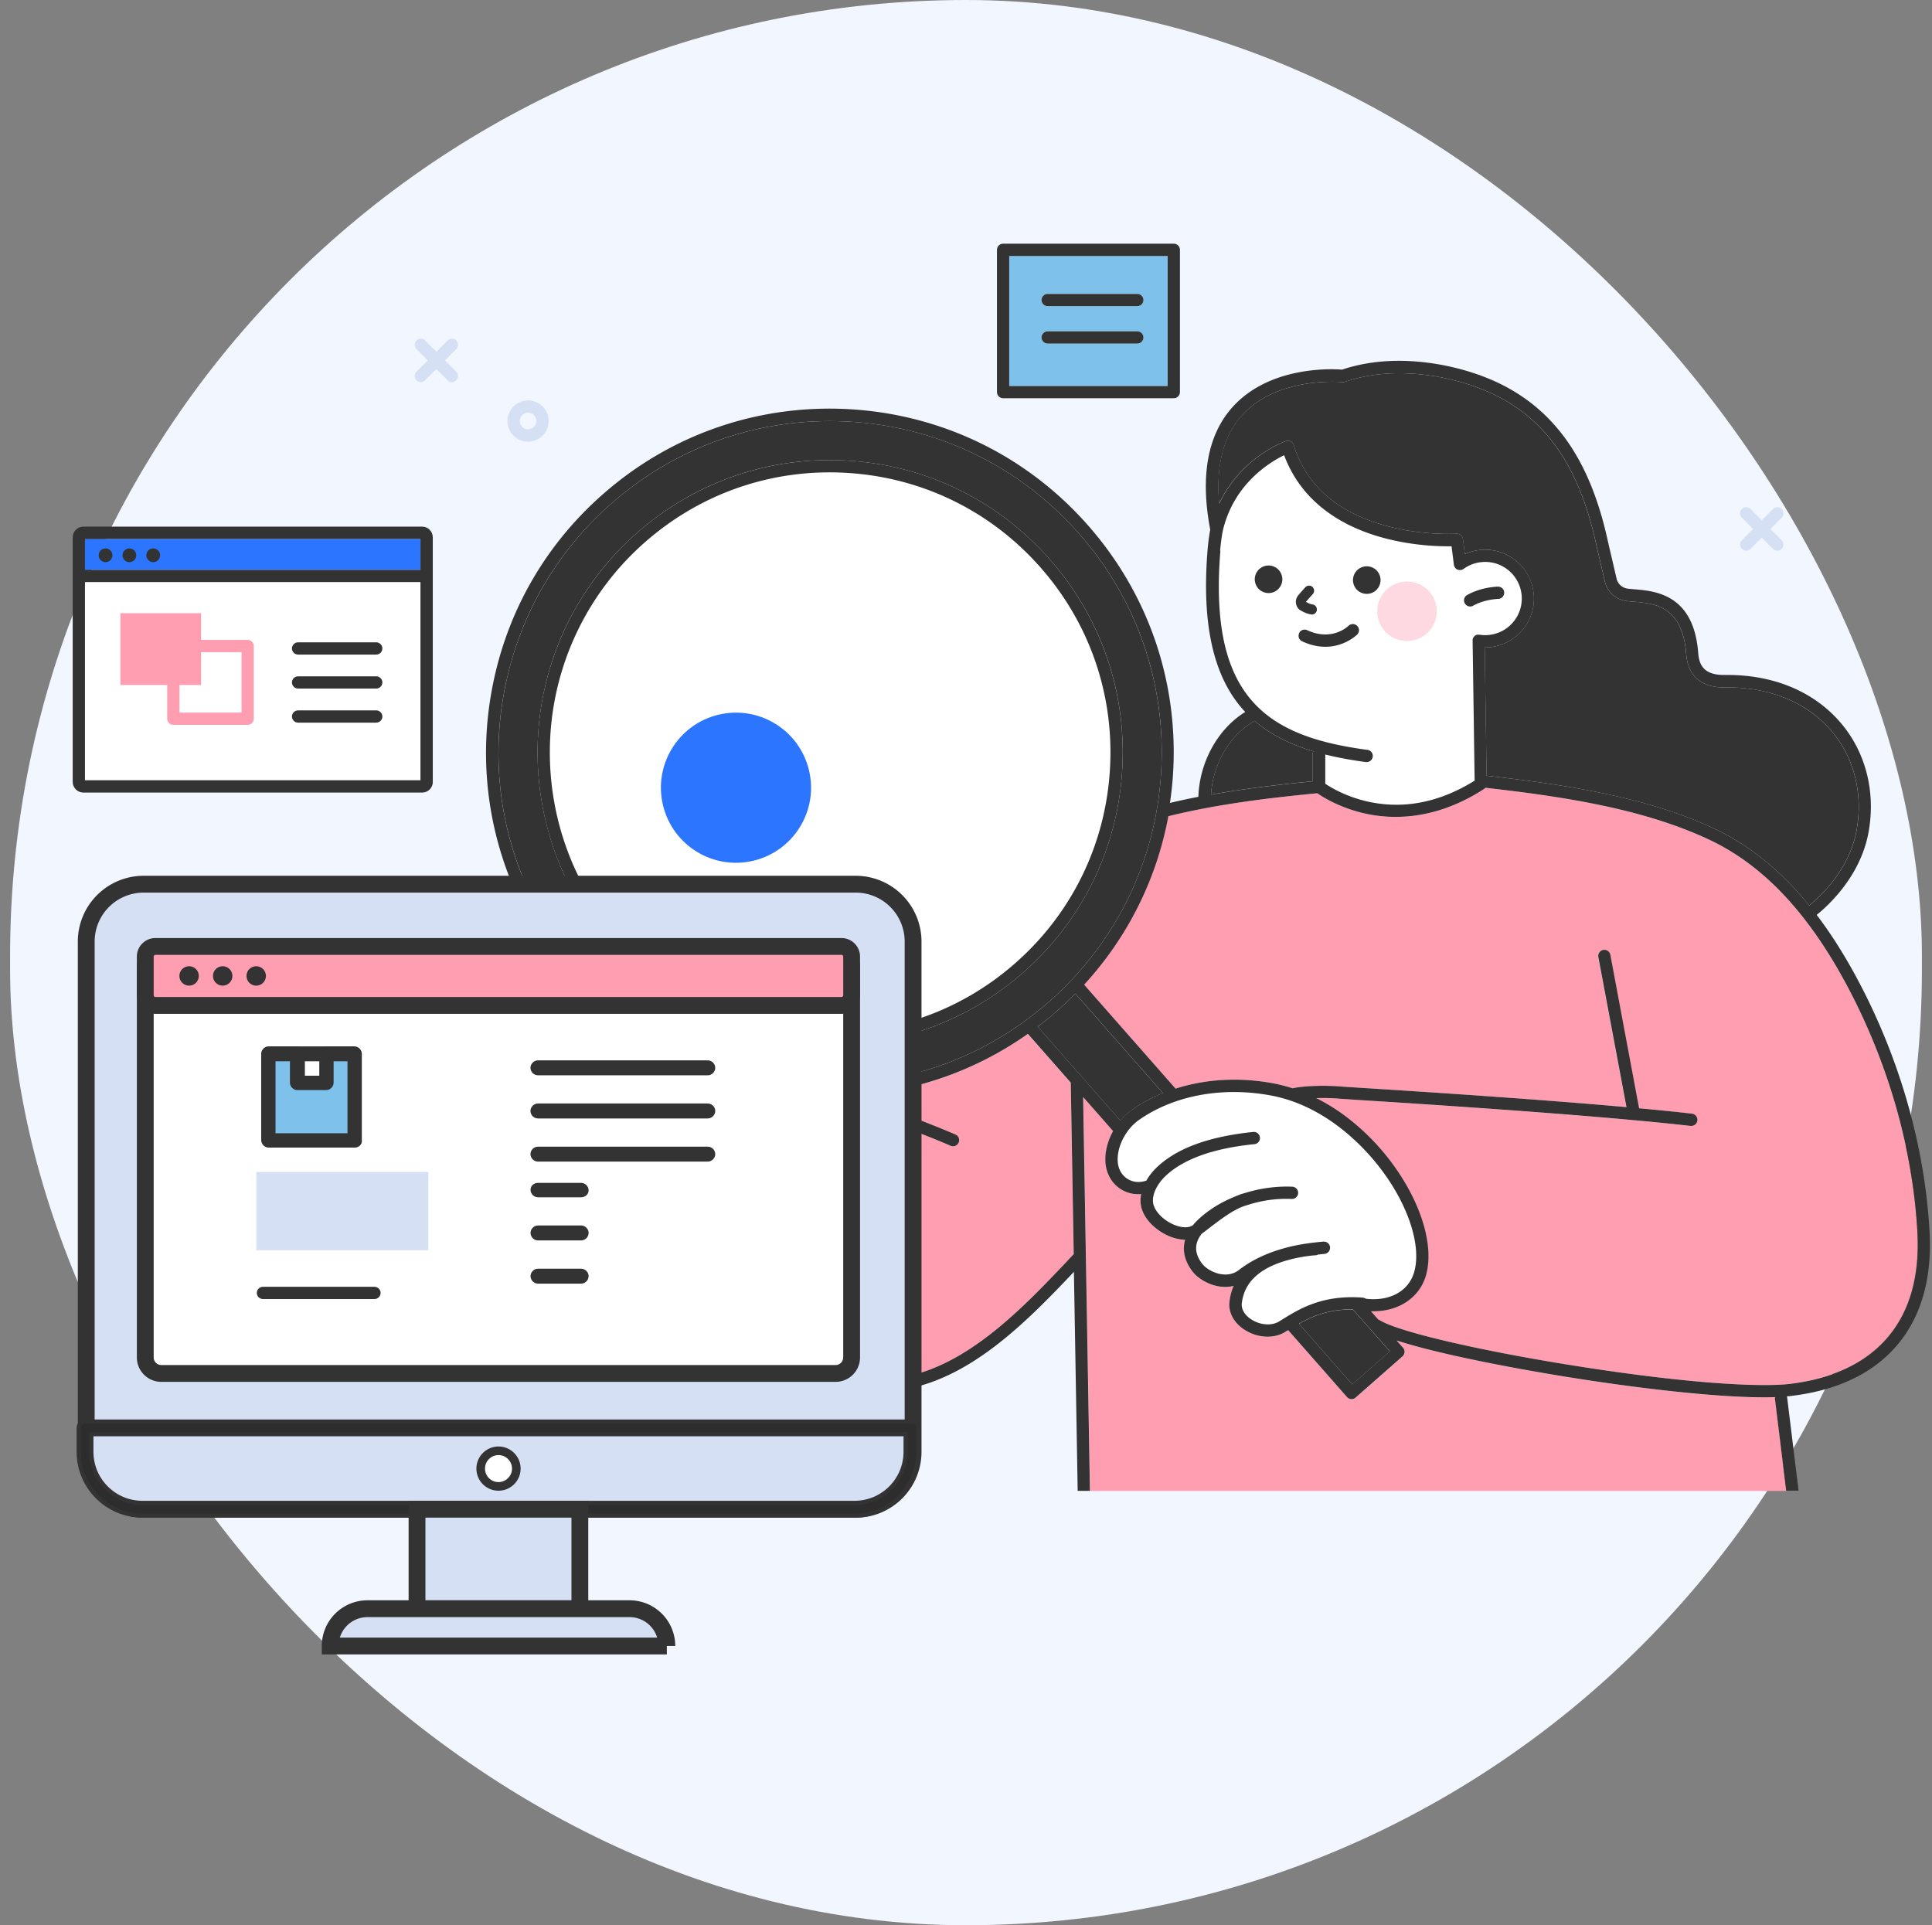 <svg width="287" height="286" fill="none" xmlns="http://www.w3.org/2000/svg"><rect width="100%" height="100%" fill="#808080" stroke="none"/><rect x="1.5" width="284" height="286" rx="142" fill="#F2F6FF"/><g clip-path="url(#clip0_3701_3476)"><path d="M12.62 115.91h49.84V86.47H12.62v29.44zm31.66-20.49h11.61c.5 0 .91.41.91.91s-.41.91-.91.91H44.28c-.5 0-.91-.41-.91-.91s.41-.91.91-.91zm0 5.05h11.61c.5 0 .91.41.91.91s-.41.91-.91.91H44.28c-.5 0-.91-.41-.91-.91s.41-.91.91-.91zm0 5.06h11.61c.5 0 .91.41.91.91s-.41.91-.91.91H44.28c-.5 0-.91-.41-.91-.91s.41-.91.91-.91zm-19.44-3.55c0-.5.41-.91.91-.91s.91.41.91.91v3.87h9.22v-8.98h-5.96c-.5 0-.91-.41-.91-.91s.41-.91.91-.91h6.87c.5 0 .91.41.91.91v10.8c0 .5-.41.91-.91.91H25.75c-.5 0-.91-.41-.91-.91v-4.79.01z" fill="#fff"/><path d="M149.92 57.34h23.54V38.02h-23.54v19.32zm5.71-13.68h13.32c.5 0 .91.41.91.91s-.41.91-.91.91h-13.32c-.5 0-.91-.41-.91-.91s.41-.91.91-.91zm0 5.56h13.32c.5 0 .91.41.91.91s-.41.91-.91.91h-13.32c-.5 0-.91-.41-.91-.91s.41-.91.91-.91z" fill="#7EC1EB"/><path d="M168.16 164.87c1.41-.99 2.95-1.82 4.59-2.48l-13-14.78c-.87.88-1.77 1.73-2.71 2.56-.94.82-1.9 1.61-2.88 2.36l12.27 13.95c.51-.61 1.09-1.16 1.73-1.6v-.01z" fill="#333"/><path d="M120.44 153.34c5.35.37 10.63-.27 15.72-1.92 5.41-1.75 10.34-4.56 14.65-8.35 8.35-7.34 13.35-17.5 14.06-28.6.71-11.1-2.94-21.81-10.28-30.17-7.34-8.35-17.5-13.35-28.6-14.06-11.1-.71-21.81 2.94-30.17 10.28a41.67 41.67 0 00-8.94 11.08 41.785 41.785 0 00-4.58 12.95c-1.59 9.03-.14 18.43 4.09 26.51h31.84c1.22 0 2.21.99 2.21 2.21v20.07zm-11.11-25.17c-6.16 0-11.15-4.99-11.15-11.15s4.99-11.15 11.15-11.15 11.15 4.99 11.15 11.15-4.99 11.15-11.15 11.15z" fill="#fff"/><path d="M191 65.53c.23-.08.49-.07.71.04.22.11.39.31.46.54 1.86 5.97 6.45 10 13.66 11.98 5.48 1.51 10.48 1.2 10.53 1.2.48-.03.9.32.96.8l.28 2.22c.66-.3 1.36-.5 2.08-.59 1.92-.25 3.83.27 5.36 1.46A7.255 7.255 0 01227.8 88c.25 1.92-.27 3.83-1.46 5.36a7.255 7.255 0 01-5.75 2.82h-.04l.28 19.06c.21.02.43.05.64.07 11.45 1.31 23.41 3.17 33.29 7.84 5.16 2.44 9.8 6.2 13.99 11.36 1.48-1.18 5.89-5.15 7.01-11.01 1.04-5.43-.27-10.83-3.6-14.8-3.63-4.33-9.27-6.67-15.89-6.58h-.14c-4.35 0-5.47-2.69-5.65-4.96-.55-7.19-4.76-7.53-7.84-7.78-.39-.03-.76-.06-1.09-.11a3.756 3.756 0 01-3.14-2.85l-1.28-5.46c-3.16-14.65-10.24-22.32-22.95-24.88-.33-.07-.64-.12-.93-.17-4.94-.82-9.46-.55-13.45.81-.12.04-.26.06-.39.04-.09 0-9.6-.89-14.87 4.89-2.8 3.07-3.95 7.49-3.44 13.18 3.19-6.85 9.58-9.19 9.89-9.3h.01zm4.01 46.47c0-.14.03-.27.09-.39-3.61-1.08-6.45-2.55-8.71-4.51-3.66 2-6.22 6.34-6.49 10.94 5.12-.91 10.22-1.5 15.11-1.98v-4.07.01z" fill="#333"/><path d="M203.1 111.4a.91.91 0 01-.12 1.81h-.12c-2.2-.29-4.2-.66-6.03-1.12v4.34c.83.56 3.1 1.93 6.32 2.65 5.31 1.18 10.65.14 15.87-3.11l-.3-20.77v-.17c0-.02 0-.04.01-.05v-.03c0-.02.01-.03.02-.05 0-.01 0-.02.01-.04 0-.02.01-.03.02-.05 0-.01.01-.02.02-.04 0-.01.01-.03.02-.04 0-.01.01-.03.02-.04 0-.01.02-.02.03-.04 0-.01.02-.02.03-.04 0-.01.02-.02.03-.04 0-.01.02-.02.03-.03l.04-.04s.02-.02.03-.02c.01-.01.03-.02.04-.04 0 0 .02-.01.02-.02.02-.01.03-.02.05-.03 0 0 .01 0 .02-.01.02-.01.04-.02.05-.03 0 0 .02 0 .02-.01.02 0 .04-.02.05-.02 0 0 .02 0 .03-.01.02 0 .03-.01.05-.02h.4c.5.08 1.01.08 1.52.02 1.44-.18 2.72-.92 3.61-2.07a5.37 5.37 0 001.09-4.02 5.386 5.386 0 00-2.07-3.61 5.37 5.37 0 00-4.02-1.09c-.91.12-1.77.46-2.51.99-.1.07-.21.12-.33.15-.03 0-.06.01-.09.02h-.26c-.04 0-.08-.02-.12-.03-.02 0-.03 0-.05-.01-.05-.02-.09-.04-.14-.06 0 0-.02 0-.02-.01a.642.642 0 01-.13-.1c-.01-.01-.02-.03-.04-.04-.03-.03-.06-.06-.08-.09l-.01-.01c0-.01-.01-.03-.02-.04a.88.88 0 01-.06-.1c-.01-.02-.02-.05-.03-.07l-.03-.09c0-.03-.01-.05-.02-.08 0-.02 0-.03-.01-.05l-.35-2.75c-1.72.03-5.77-.06-10.23-1.28-7.37-2.02-12.41-6.24-14.64-12.25-2.1 1.02-7.51 4.28-9.12 11.26-.18.97-.31 1.96-.39 2.95-1.8 21.95 7.03 27.59 21.85 29.57h.04zm14.84-23c2.14-1.19 4.48-1.23 4.58-1.24h.01c.5 0 .91.4.91.9s-.4.92-.9.92c-.03 0-2 .05-3.72 1.01-.14.08-.29.12-.44.12a.92.92 0 01-.8-.47.916.916 0 01.35-1.24h.01zm-14.84-4.27a2.046 2.046 0 11-.15 4.09 2.046 2.046 0 11.15-4.09zm-2.78 8.84c.36-.35.94-.34 1.29.01.35.36.35.93 0 1.28-.1.1-1.87 1.82-4.73 1.82-1.02 0-2.18-.22-3.45-.81a.907.907 0 01-.44-1.21.91.91 0 011.21-.44c3.64 1.7 6.03-.55 6.13-.65h-.01zm-11.81-8.96a2.046 2.046 0 11-.15 4.09 2.046 2.046 0 11.15-4.09zm13.92 108.75c.17.01.32.07.45.16 3.52.43 6.33-1.08 7.17-3.87.97-3.18-.18-7.92-3.06-12.67-3.38-5.58-9.92-12.09-18.13-13.64-7.24-1.36-14.41-.05-19.66 3.62-1.91 1.33-3.24 3.86-3.17 6.02.04 1.17.54 2.13 1.4 2.7.83.54 1.87.65 2.87.29.38-.67.89-1.32 1.5-1.92 2.94-2.85 7.77-4.63 14.36-5.3a.91.91 0 01.19 1.81c-6.17.63-10.64 2.24-13.27 4.79-.95.92-1.92 2.4-1.8 3.81.1 1.2 1.37 2.6 3.02 3.33 1.19.53 2.32.56 2.93.09.2-.25.43-.5.68-.74 1.53-1.47 3.46-2.66 5.59-3.51.47-.21.94-.38 1.43-.51 2.24-.71 4.66-1.05 7.04-.94.5.02.89.45.87.95-.02.5-.45.9-.95.87-2.16-.09-4.35.21-6.38.84-.04.02-.08.03-.12.04-.05.01-.09.03-.14.04-.31.1-.61.21-.91.32-1.59.68-3.21 1.92-5.16 3.43-.22.17-.45.34-.68.52-1.12 1.45-1.09 2.92.1 4.46.49.64 1.65 1.38 2.91 1.54.97.13 1.83-.09 2.55-.65 2.11-1.63 4.49-2.6 6.53-3.17 2.18-.63 4.38-.89 6-1.03.5-.04.94.33.99.83.04.5-.33.94-.83.99-.33.03-.64.06-.96.1-.12.06-.25.1-.39.11-.03 0-1.46.07-3.42.54-.12.03-.24.06-.35.09h-.01c-4.44 1.16-6.79 3.31-7.15 6.5-.1.87.44 1.78 1.45 2.42 1.31.84 2.99.96 4.07.29.16-.1.33-.21.5-.31 2.52-1.57 5.96-3.71 11.95-3.25l-.01.01z" fill="#fff"/><path d="M152.69 153.6a50.56 50.56 0 01-25.96 9.18c5.02 1.75 11.31 4.06 15.21 5.77a.913.913 0 01-.37 1.75c-.12 0-.25-.02-.36-.08-5.27-2.3-14.96-5.73-19.85-7.33-.03-.01-.07-.02-.1-.04-.27-.01-.55-.02-.82-.04v38.16s.03.01.04.02c4.73 3.3 9.1 4.44 13.76 3.58 9.64-1.78 17.78-10.36 24.33-17.26.31-.33.62-.65.92-.97l-.44-25.48-6.37-7.24.01-.02zm111.03 53.97c-.52.02-1.08.03-1.65.03-7.57 0-19.47-1.46-29.22-3.02-8.77-1.41-19.49-3.51-25.36-5.43l.95 1.08c.16.18.24.42.23.66-.02.24-.13.47-.31.63l-6.96 6.12a.92.92 0 01-.6.23c-.25 0-.5-.1-.68-.31l-8.74-9.94c-.15.09-.29.18-.44.27-.76.47-1.67.7-2.61.7-1.14 0-2.34-.34-3.39-1-1.61-1.02-2.46-2.58-2.28-4.16.1-.85.31-1.64.62-2.38-.4.1-.82.15-1.24.15-.25 0-.5-.02-.75-.05-1.84-.24-3.4-1.3-4.12-2.24-1.18-1.54-1.54-3.16-1.1-4.72-.78 0-1.63-.2-2.51-.59-1.91-.84-3.92-2.67-4.1-4.85-.04-.44 0-.89.08-1.34a4.91 4.91 0 01-3.1-.78c-1.35-.89-2.16-2.4-2.22-4.16-.05-1.46.38-3.03 1.15-4.42l-4.45-5.06 1.01 58.5h103.44l-1.66-13.55c-.01-.12 0-.23.02-.34l-.01-.03z" fill="#FF9EB0"/><path d="M284.84 183.14c-.64-11.7-3.91-23.71-9.44-34.73-5.98-11.9-12.98-19.63-21.41-23.62-9.64-4.56-21.42-6.39-32.72-7.68-.21-.02-.42-.05-.62-.07-.06.07-.13.13-.21.19-4.9 3.17-9.43 4.13-13.12 4.13-1.76 0-3.32-.22-4.65-.52-3.67-.83-6.17-2.41-7-3-7.13.69-14.72 1.59-22.14 3.41-1.74 9.38-6.05 17.99-12.51 25.03l13.58 15.44c4.48-1.43 9.53-1.73 14.61-.77.93.17 1.86.42 2.78.72 2.08-.48 5.73-.41 7.19-.26.13.01 1.24.08 2.77.18 6.97.44 25.33 1.6 39.63 2.88l-4.18-22.3c-.09-.49.23-.97.73-1.06.49-.09.97.23 1.06.73l4.27 22.8c2.86.27 5.53.53 7.85.8.5.06.86.51.8 1.01-.05.46-.45.81-.9.81h-.11c-2.47-.28-5.31-.57-8.38-.85h-.04c-.07 0-.13-.01-.2-.02-14.42-1.31-33.53-2.52-40.67-2.98-1.91-.12-2.69-.17-2.84-.19-.78-.08-2.12-.13-3.47-.09 1.7.86 3.37 1.91 4.96 3.16 3.17 2.49 5.96 5.65 8.07 9.14 3.14 5.19 4.36 10.48 3.24 14.14-.98 3.24-4.02 5.23-7.79 5.23h-.35l1.08 1.22c.07.02.15.05.21.09 2.67 1.68 14.26 4.41 28.18 6.65 17.8 2.86 28.64 3.33 32.85 2.81 12.87-1.59 19.56-9.56 18.86-22.44l.03.01z" fill="#FF9EB0"/><path d="M84.35 131.08a43.733 43.733 0 01-3.84-26.82c.84-4.76 2.44-9.31 4.78-13.52 2.41-4.36 5.55-8.25 9.33-11.57 8.72-7.67 19.9-11.48 31.49-10.73 11.59.74 22.19 5.96 29.85 14.67 7.67 8.72 11.48 19.9 10.73 31.49-.74 11.59-5.96 22.19-14.67 29.85-4.5 3.95-9.64 6.89-15.3 8.72a43.327 43.327 0 01-16.28 2.01v5.8c13.03.76 25.58-3.55 35.4-12.18 9.88-8.69 15.79-20.7 16.63-33.83.84-13.13-3.48-25.8-12.16-35.68-8.69-9.88-20.7-15.79-33.83-16.63-13.13-.84-25.8 3.48-35.68 12.16-7.94 6.98-13.33 16.12-15.59 26.42-2.21 10.08-1.25 20.4 2.77 29.84h6.38-.01zm108.61 65.57l7.92 9.01 5.59-4.91-5.5-6.22c-3.6-.03-6.05 1.01-8.01 2.13v-.01z" fill="#333"/><path d="M204.6 90.52a4.414 4.414 0 004.12 4.7c2.44.16 4.54-1.68 4.7-4.12a4.414 4.414 0 00-4.12-4.7 4.414 4.414 0 00-4.7 4.12z" fill="#FFD9E1"/><path d="M62.46 80.06H12.62v4.59h49.84v-4.59z" fill="#2C76FF"/><path d="M15.68 83.51a1.02 1.02 0 100-2.04 1.02 1.02 0 000 2.04zm3.54 0a1.02 1.02 0 100-2.04 1.02 1.02 0 000 2.04zm3.54 0a1.02 1.02 0 100-2.04 1.02 1.02 0 000 2.04z" fill="#333"/><path d="M78.44 59.49c-1.68 0-3.06 1.37-3.06 3.06a3.06 3.06 0 103.06-3.06zm0 4.28a1.23 1.23 0 110-2.46 1.23 1.23 0 110 2.46zM67.79 50.58a.905.905 0 00-1.29 0l-1.67 1.67-1.67-1.67a.905.905 0 00-1.29 0c-.36.36-.36.93 0 1.29l1.67 1.67-1.67 1.67c-.36.36-.36.93 0 1.29.18.18.41.27.64.27.23 0 .47-.09.64-.27l1.67-1.67 1.67 1.67c.18.18.41.27.64.27.23 0 .47-.09.64-.27.36-.36.36-.93 0-1.29l-1.67-1.67 1.67-1.67c.36-.36.36-.93 0-1.29h.02zm196.89 25.04a.905.905 0 00-1.29 0l-1.67 1.67-1.67-1.67a.905.905 0 00-1.29 0c-.36.36-.36.93 0 1.29l1.67 1.67-1.67 1.67c-.36.36-.36.93 0 1.29.18.18.41.27.64.27.23 0 .47-.09.64-.27l1.67-1.67 1.67 1.67c.18.18.41.27.64.27.23 0 .47-.09.64-.27.36-.36.36-.93 0-1.29l-1.67-1.67 1.67-1.67c.36-.36.36-.93 0-1.29h.02z" fill="#D6E0F4"/><path d="M192.99 94.06c-.21.46-.02 1 .44 1.21 1.27.59 2.43.81 3.45.81 2.86 0 4.63-1.72 4.73-1.82.36-.35.36-.93 0-1.28a.914.914 0 00-1.29-.01c-.1.1-2.48 2.35-6.13.65-.46-.21-1-.02-1.21.44h.01zm25.4-3.96c.15 0 .3-.04.44-.12 1.72-.96 3.69-1.01 3.72-1.01.5 0 .9-.42.9-.92s-.41-.9-.91-.9h-.01c-.1 0-2.44.04-4.58 1.24-.44.24-.6.8-.35 1.24.17.3.48.47.8.47h-.01zm-15.43-1.88a2.046 2.046 0 10.15-4.09 2.046 2.046 0 10-.15 4.09zm-14.59-.12a2.046 2.046 0 10.15-4.09 2.046 2.046 0 10-.15 4.09zm6.514 3.178h-.05c-.08 0-.81-.07-1.77-.69-.04-.03-.09-.06-.12-.1-.4-.4-.74-1.3-.04-2.11.62-.72 1.01-1.14 1.01-1.14.28-.3.76-.32 1.06-.04.3.28.32.76.04 1.06 0 0-.38.41-.98 1.1l-.04.05c.56.33.95.38.95.38.41.04.71.4.68.81-.03.39-.35.69-.74.69v-.01z" fill="#333"/><path d="M118.23 205.53c1.22 0 2.21-.99 2.21-2.21v-.17c3.66 2.35 7.26 3.51 10.9 3.51 1.07 0 2.15-.1 3.23-.3 10.04-1.85 18.3-10.4 24.96-17.42l.56 32.53h1.82l-1.01-58.5 4.45 5.06c-.77 1.39-1.2 2.96-1.15 4.42.06 1.75.87 3.27 2.22 4.16.92.61 2 .87 3.1.78-.09.46-.11.91-.08 1.34.19 2.18 2.19 4 4.1 4.85.88.39 1.73.58 2.51.59-.44 1.56-.08 3.19 1.1 4.72.72.94 2.28 2 4.12 2.24.25.03.5.05.75.05.43 0 .84-.05 1.24-.15a8.02 8.02 0 00-.62 2.38c-.18 1.58.67 3.14 2.28 4.16 1.05.67 2.24 1 3.39 1 .95 0 1.85-.23 2.61-.7.14-.09.29-.18.44-.27l8.74 9.94c.18.2.43.31.68.31.21 0 .43-.07.6-.23l6.96-6.12c.18-.16.29-.39.31-.63a.894.894 0 00-.23-.66l-.95-1.08c5.87 1.93 16.59 4.02 25.36 5.43 9.75 1.57 21.65 3.02 29.22 3.02.58 0 1.13 0 1.65-.03-.03.11-.04.22-.02.34l1.66 13.55h1.84l-1.69-13.78c0-.08-.03-.15-.06-.22.26-.02.52-.05.76-.08 6.97-.86 12.29-3.47 15.81-7.75 3.45-4.2 5.01-9.78 4.64-16.6-.66-11.95-3.99-24.21-9.63-35.45-2.23-4.44-4.6-8.31-7.14-11.65 1.6-1.28 6.43-5.62 7.67-12.1 1.14-5.97-.31-11.92-4-16.31-3.99-4.76-10.13-7.33-17.32-7.23-3.25.04-3.82-1.63-3.95-3.28-.67-8.74-6.42-9.2-9.51-9.45-.37-.03-.72-.06-1-.1-.78-.11-1.43-.69-1.61-1.46l-1.27-5.45c-1.61-7.46-4.2-13.14-7.93-17.36-4.04-4.58-9.42-7.49-16.45-8.9-.35-.07-.68-.13-.99-.18-5.16-.86-9.92-.59-14.15.82-1.52-.12-10.68-.55-16.19 5.48-3.77 4.13-4.91 10.28-3.39 18.29-.18.98-.31 1.98-.39 2.98-.9 11.01.83 18.79 5.3 23.79.1.11.2.21.29.32-4.04 2.47-6.8 7.43-6.96 12.6-1.41.27-2.81.57-4.22.91.2-1.39.36-2.8.45-4.22.87-13.62-3.6-26.76-12.61-37-9.01-10.25-21.47-16.37-35.08-17.25-13.62-.87-26.76 3.6-37 12.61-8.24 7.24-13.83 16.72-16.16 27.4-2.23 10.2-1.34 20.63 2.57 30.23m42.26.03H86.39c-4.22-8.08-5.67-17.48-4.09-26.51a41.475 41.475 0 0113.52-24.03c8.35-7.34 19.07-11 30.17-10.28 11.1.71 21.26 5.71 28.6 14.06 7.34 8.35 11 19.07 10.28 30.17-.71 11.1-5.71 21.26-14.06 28.6-4.31 3.79-9.24 6.6-14.65 8.35a41.606 41.606 0 01-15.72 1.92V133.3c0-1.22-.99-2.21-2.21-2.21v-.01zm40.34 56.22c-6.54 6.9-14.69 15.48-24.33 17.26-4.66.86-9.04-.28-13.76-3.58-.01 0-.03-.01-.04-.02V162.8c.27.02.55.03.82.04.03.01.07.03.1.04 4.89 1.6 14.58 5.04 19.85 7.33.12.05.24.08.36.08.35 0 .69-.2.84-.55.2-.46 0-1-.47-1.2-3.9-1.7-10.19-4.02-15.21-5.77 9.35-.61 18.28-3.76 25.96-9.18l6.37 7.24.44 25.48c-.3.32-.61.64-.92.97l-.01.02zm-4.41-34.78c.98-.75 1.95-1.53 2.88-2.36.94-.82 1.84-1.68 2.71-2.56l13 14.78c-1.64.67-3.18 1.49-4.59 2.48-.64.45-1.22.99-1.73 1.6l-12.27-13.95v.01zm36.33 43.49c-.17.11-.34.21-.5.31-1.08.66-2.76.54-4.07-.29-1.01-.64-1.55-1.54-1.45-2.42.37-3.19 2.72-5.34 7.15-6.5h.01c.11-.03.23-.06.35-.09 1.96-.47 3.39-.54 3.42-.54.14 0 .28-.05.39-.11.31-.03.63-.07.96-.1.5-.04.87-.49.83-.99a.917.917 0 00-.99-.83c-1.62.14-3.83.4-6 1.03-2.03.57-4.42 1.54-6.53 3.17-.72.56-1.58.78-2.55.65-1.26-.16-2.41-.9-2.91-1.54-1.18-1.54-1.22-3.01-.1-4.46.23-.18.46-.35.68-.52 1.95-1.5 3.57-2.74 5.16-3.43.3-.12.6-.22.91-.32.05-.01.09-.03.14-.04.04-.01.08-.02.12-.04 2.03-.64 4.21-.94 6.38-.84.5.02.93-.37.95-.87.02-.5-.37-.93-.87-.95-2.38-.1-4.79.24-7.04.94-.49.13-.96.3-1.43.51-2.13.85-4.05 2.04-5.59 3.51-.25.24-.48.49-.68.74-.62.47-1.74.43-2.93-.09-1.65-.73-2.92-2.13-3.02-3.33-.12-1.41.85-2.9 1.8-3.81 2.64-2.55 7.1-4.17 13.27-4.79.5-.05.87-.5.81-1-.05-.5-.5-.87-1-.81-6.59.67-11.42 2.45-14.36 5.3-.61.59-1.12 1.24-1.5 1.92-1 .36-2.04.26-2.87-.29-.86-.57-1.36-1.53-1.4-2.7-.07-2.15 1.26-4.69 3.17-6.02 5.25-3.67 12.42-4.98 19.66-3.62 8.21 1.55 14.75 8.06 18.13 13.64 2.88 4.75 4.02 9.49 3.06 12.67-.85 2.79-3.66 4.3-7.17 3.87a.873.873 0 00-.45-.16c-5.99-.46-9.43 1.69-11.95 3.25l.01-.01zm10.39 9.64l-7.92-9.01c1.96-1.12 4.42-2.16 8.01-2.13l5.5 6.22-5.59 4.91v.01zm-16.33-144c5.27-5.78 14.77-4.9 14.87-4.89.13.01.26 0 .39-.04 3.98-1.36 8.51-1.63 13.45-.81.29.05.6.11.93.17 12.72 2.56 19.79 10.23 22.95 24.88l1.28 5.46c.35 1.5 1.61 2.64 3.14 2.85.33.04.7.07 1.09.11 3.08.25 7.29.59 7.84 7.78.17 2.27 1.3 4.96 5.65 4.96h.14c6.63-.08 12.27 2.25 15.89 6.58 3.33 3.97 4.64 9.37 3.6 14.8-1.12 5.86-5.53 9.82-7.01 11.01-4.2-5.16-8.83-8.92-13.99-11.36-9.88-4.68-21.84-6.53-33.29-7.84-.21-.02-.43-.05-.64-.07l-.28-19.06h.04c.31 0 .62-.02.93-.06a7.232 7.232 0 004.82-2.76 7.218 7.218 0 001.46-5.36 7.232 7.232 0 00-2.76-4.82 7.218 7.218 0 00-5.36-1.46c-.72.09-1.42.29-2.08.59l-.28-2.22a.912.912 0 00-.96-.8c-.05 0-5.05.31-10.53-1.2-7.2-1.98-11.8-6.01-13.66-11.98a.882.882 0 00-.46-.54.88.88 0 00-.71-.04c-.31.11-6.7 2.45-9.89 9.3-.51-5.68.64-10.1 3.44-13.18h-.01zm-3.3 20.18c.08-.99.21-1.98.39-2.95 1.61-6.99 7.02-10.24 9.12-11.26 2.23 6.01 7.27 10.23 14.64 12.25 4.45 1.22 8.51 1.31 10.23 1.28l.35 2.75s0 .03.01.05c0 .03.01.06.02.08 0 .03.02.06.03.09 0 .02.02.05.03.07.02.03.04.06.06.1 0 .01.01.03.02.04l.01.01c.02.03.05.06.08.09.01.01.02.03.04.04.04.04.09.07.13.1 0 0 .01 0 .02.01.04.02.09.05.14.06.02 0 .03 0 .05.01l.12.03h.26c.03 0 .06 0 .09-.02.12-.03.23-.08.33-.15.73-.53 1.6-.88 2.51-.99 1.44-.18 2.87.2 4.02 1.09 1.15.89 1.88 2.17 2.07 3.61.18 1.44-.2 2.87-1.09 4.02a5.425 5.425 0 01-3.61 2.07c-.51.07-1.02.06-1.52-.02h-.4c-.02 0-.03 0-.05.02 0 0-.02 0-.03.01-.02 0-.04.01-.05.02 0 0-.02 0-.02.01-.02 0-.04.02-.05.03 0 0-.01 0-.02.01-.02.01-.03.02-.05.03 0 0-.02.01-.02.02-.02.01-.03.02-.04.04 0 0-.02.02-.03.02l-.04.04-.03.03c-.01.01-.02.02-.03.04 0 .01-.02.02-.03.04 0 .01-.02.02-.03.04 0 .01-.01.02-.02.04 0 .01-.02.03-.02.04 0 .01-.01.02-.02.04 0 .02-.01.03-.02.05 0 .01 0 .02-.01.04 0 .02-.01.03-.02.05v.03c0 .02 0 .04-.01.05v.17l.3 20.77c-5.22 3.25-10.56 4.29-15.87 3.11-3.22-.72-5.49-2.09-6.32-2.65v-4.34c1.82.45 3.82.82 6.03 1.12h.12c.45 0 .84-.33.9-.79.07-.5-.28-.96-.78-1.02-14.83-1.98-23.65-7.61-21.85-29.57h-.04zm5.14 25.27c2.26 1.95 5.1 3.42 8.71 4.51a.86.86 0 00-.09.39v4.07c-4.89.48-9.99 1.07-15.11 1.98.28-4.6 2.83-8.94 6.49-10.94v-.01zm9.28 10.73c.84.59 3.33 2.16 7 3 1.33.3 2.89.52 4.65.52 3.69 0 8.22-.96 13.12-4.13.08-.05.15-.11.21-.19.21.02.42.04.62.07 11.3 1.29 23.08 3.12 32.72 7.68 8.43 3.99 15.43 11.72 21.41 23.62 5.53 11.02 8.8 23.03 9.44 34.73.71 12.89-5.99 20.86-18.86 22.44-4.21.52-15.05.05-32.85-2.81-13.92-2.24-25.51-4.97-28.18-6.65a.95.95 0 00-.21-.09l-1.08-1.22h.35c3.77 0 6.8-1.99 7.79-5.23 1.11-3.67-.1-8.96-3.24-14.14-2.11-3.49-4.9-6.65-8.07-9.14a28.76 28.76 0 00-4.96-3.16c1.35-.04 2.69.01 3.47.09.15.01.93.06 2.84.19 7.14.45 26.25 1.66 40.67 2.98.06.01.13.02.2.02h.04c3.06.28 5.91.57 8.38.85h.11a.9.9 0 00.9-.81.91.91 0 00-.8-1.01c-2.33-.27-4.99-.54-7.85-.8l-4.27-22.8a.916.916 0 00-1.06-.73c-.49.09-.82.57-.73 1.06l4.18 22.3c-14.31-1.28-32.66-2.44-39.63-2.88-1.53-.1-2.64-.17-2.77-.18-1.46-.15-5.11-.21-7.19.26-.93-.3-1.86-.54-2.78-.72-5.08-.96-10.14-.67-14.61.77l-13.58-15.44c6.46-7.04 10.77-15.65 12.51-25.03 7.42-1.82 15.02-2.72 22.14-3.41l-.03-.01zM75.21 101.24c2.25-10.3 7.64-19.44 15.59-26.42 9.88-8.69 22.55-13.01 35.68-12.16 13.13.84 25.14 6.75 33.83 16.63 8.69 9.88 13.01 22.55 12.16 35.68-.84 13.13-6.75 25.14-16.63 33.83-9.82 8.63-22.37 12.94-35.4 12.18v-5.8a43.327 43.327 0 0016.28-2.01c5.65-1.83 10.8-4.76 15.3-8.72 8.72-7.67 13.93-18.27 14.67-29.85.74-11.59-3.07-22.77-10.73-31.49-7.67-8.72-18.27-13.93-29.85-14.67-11.58-.74-22.77 3.07-31.49 10.73a43.541 43.541 0 00-9.33 11.57 43.46 43.46 0 00-4.78 13.52c-1.6 9.11-.24 18.59 3.84 26.82h-6.38c-4.02-9.44-4.97-19.76-2.77-29.84h.01zm43.41 102.08c0 .21-.17.39-.39.39l.39-.39z" fill="#333"/><path d="M111.924 127.861c5.989-1.432 9.683-7.449 8.251-13.438-1.432-5.989-7.448-9.683-13.437-8.25-5.99 1.432-9.684 7.448-8.251 13.437 1.432 5.989 7.448 9.683 13.437 8.251z" fill="#2C76FF"/><path d="M64.29 116.15V79.82c0-.87-.71-1.59-1.59-1.59H12.39c-.87 0-1.59.71-1.59 1.59v36.33c0 .87.71 1.59 1.59 1.59h50.32c.87 0 1.59-.71 1.59-1.59h-.01zm-1.83-.24H12.62V86.47h49.84v29.44zm0-31.26H12.62v-4.59h49.84v4.59z" fill="#333"/><path d="M44.28 97.24h11.61c.5 0 .91-.41.91-.91s-.41-.91-.91-.91H44.28c-.5 0-.91.41-.91.91s.41.91.91.91zm0 5.05h11.61c.5 0 .91-.41.91-.91s-.41-.91-.91-.91H44.28c-.5 0-.91.41-.91.91s.41.91.91.91zm0 5.06h11.61c.5 0 .91-.41.91-.91s-.41-.91-.91-.91H44.28c-.5 0-.91.41-.91.91s.41.91.91.91zm104.73-48.19h25.36c.5 0 .91-.41.91-.91V37.11c0-.5-.41-.91-.91-.91h-25.36c-.5 0-.91.41-.91.91v21.14c0 .5.41.91.91.91zm.91-21.13h23.54v19.32h-23.54V38.03z" fill="#333"/><path d="M168.95 43.66h-13.32c-.5 0-.91.41-.91.91s.41.91.91.91h13.32c.5 0 .91-.41.91-.91s-.41-.91-.91-.91zm0 5.56h-13.32c-.5 0-.91.41-.91.91s.41.91.91.91h13.32c.5 0 .91-.41.91-.91s-.41-.91-.91-.91z" fill="#333"/><path d="M25.75 107.68h11.04c.5 0 .91-.41.91-.91v-10.8c0-.5-.41-.91-.91-.91h-6.87c-.5 0-.91.41-.91.91s.41.91.91.91h5.96v8.98h-9.22v-3.87c0-.5-.41-.91-.91-.91s-.91.41-.91.91v4.79c0 .5.41.91.91.91v-.01z" fill="#FF9EB0"/><path d="M29.87 91.09H17.89v10.67h11.98V91.09z" fill="#FF9EB0"/><path d="M127.11 131.35H21.34a8.53 8.53 0 00-8.53 8.53v75.8a8.53 8.53 0 008.53 8.53h105.77a8.53 8.53 0 008.53-8.53v-75.8a8.53 8.53 0 00-8.53-8.53z" fill="#D6E0F4" stroke="#333" stroke-width="2.5" stroke-miterlimit="10"/><path d="M12.63 212.12v3.55c0 4.71 3.82 8.53 8.53 8.53h105.78c4.71 0 8.53-3.82 8.53-8.53v-3.55H12.63z" fill="#D6E0F4" stroke="#333" stroke-width="2.5" stroke-linecap="round" stroke-linejoin="round"/><path d="M126.94 224.84H21.16c-5.05 0-9.16-4.11-9.16-9.16v-3.55c0-.35.29-.64.64-.64h122.83c.35 0 .64.29.64.64v3.55c0 5.05-4.11 9.16-9.16 9.16h-.01zM13.27 212.76v2.92c0 4.35 3.54 7.89 7.89 7.89h105.78c4.35 0 7.89-3.54 7.89-7.89v-2.92H13.27z" fill="#2D2D2D"/><path d="M124.13 141.37H23.96a2.38 2.38 0 00-2.38 2.38v57.9a2.38 2.38 0 002.38 2.38h100.17a2.38 2.38 0 002.38-2.38v-57.9a2.38 2.38 0 00-2.38-2.38z" fill="#fff" stroke="#333" stroke-width="2.5" stroke-miterlimit="10"/><path d="M125 140.6H23.09a1.51 1.51 0 00-1.51 1.51v5.74c0 .834.676 1.51 1.51 1.51H125a1.51 1.51 0 001.51-1.51v-5.74a1.51 1.51 0 00-1.51-1.51z" fill="#FF9EB0" stroke="#333" stroke-width="2.5" stroke-linecap="round" stroke-linejoin="round"/><path d="M28.09 146.42a1.44 1.44 0 100-2.88 1.44 1.44 0 000 2.88zm4.99 0a1.44 1.44 0 100-2.88 1.44 1.44 0 000 2.88zm4.98 0a1.44 1.44 0 100-2.88 1.44 1.44 0 000 2.88z" fill="#333"/><path d="M76.7 218.17a2.64 2.64 0 01-2.65 2.64c-1.47 0-2.64-1.18-2.64-2.64 0-1.46 1.19-2.65 2.64-2.65 1.45 0 2.65 1.18 2.65 2.65z" fill="#fff"/><path d="M86.14 224.2H61.95v14.77h24.19V224.2zm12.92 20.32a5.54 5.54 0 00-5.54-5.54H54.59a5.54 5.54 0 00-5.54 5.54h50.01z" fill="#D6E0F4" stroke="#333" stroke-width="2.5" stroke-miterlimit="10"/><path d="M74.05 221.45c-1.81 0-3.28-1.47-3.28-3.28a3.29 3.29 0 013.28-3.29c1.81 0 3.29 1.48 3.29 3.29a3.29 3.29 0 01-3.29 3.28zm0-5.29c-1.1 0-2 .9-2 2.01a2 2 0 002 2c1.1 0 2.01-.9 2.01-2s-.9-2.01-2.01-2.01z" fill="#333"/><path d="M63.63 174.1H38.08v11.63h25.55V174.1z" fill="#D6E0F4"/><path d="M52.73 156.55v12.82H39.91v-12.82h4.27v4.27h4.27v-4.27h4.28z" fill="#7EC1EB"/><path d="M52.73 170.48H39.91c-.6 0-1.11-.51-1.11-1.11v-12.82c0-.6.51-1.11 1.11-1.11h4.27c.6 0 1.11.51 1.11 1.11 0 .6-.51 1.11-1.11 1.11h-3.25v10.69h10.69v-10.69h-3.25c-.6 0-1.11-.51-1.11-1.11 0-.6.51-1.11 1.11-1.11h4.27c.6 0 1.11.51 1.11 1.11v12.82c.09.6-.43 1.11-1.03 1.11h.01z" fill="#333"/><path d="M48.45 161.94h-4.27c-.6 0-1.11-.51-1.11-1.11v-4.27c0-.6.51-1.11 1.11-1.11h4.27c.6 0 1.11.51 1.11 1.11v4.27c0 .6-.51 1.11-1.11 1.11zm-3.16-2.14h2.14v-2.14h-2.14v2.14zm10.34 31.36H39.06c-.5 0-.91.41-.91.91s.41.91.91.91h16.57c.5 0 .91-.41.91-.91s-.41-.91-.91-.91zm49.51-31.42H79.91c-.6 0-1.11-.51-1.11-1.11 0-.6.51-1.11 1.11-1.11h25.23c.6 0 1.11.51 1.11 1.11 0 .6-.51 1.11-1.11 1.11zm0 6.41H79.91c-.6 0-1.11-.51-1.11-1.11 0-.6.51-1.11 1.11-1.11h25.23c.6 0 1.11.51 1.11 1.11 0 .6-.51 1.11-1.11 1.11zm0 6.41H79.91c-.6 0-1.11-.51-1.11-1.11 0-.6.51-1.11 1.11-1.11h25.23c.6 0 1.11.51 1.11 1.11 0 .6-.51 1.11-1.11 1.11zm-18.81 5.3h-6.41c-.6 0-1.11-.51-1.11-1.11 0-.6.51-1.03 1.11-1.03h6.41c.6 0 1.11.51 1.11 1.11 0 .6-.51 1.03-1.11 1.03zm0 6.41h-6.41c-.6 0-1.11-.51-1.11-1.11 0-.6.51-1.11 1.11-1.11h6.41c.6 0 1.11.51 1.11 1.11 0 .6-.51 1.11-1.11 1.11zm0 6.42h-6.41c-.6 0-1.11-.51-1.11-1.11 0-.6.51-1.11 1.11-1.11h6.41c.6 0 1.11.51 1.11 1.11 0 .6-.51 1.11-1.11 1.11z" fill="#333"/></g><defs><clipPath id="clip0_3701_3476"><path fill="#fff" transform="translate(.5 4)" d="M0 0h286.22v278.94H0z"/></clipPath></defs></svg>